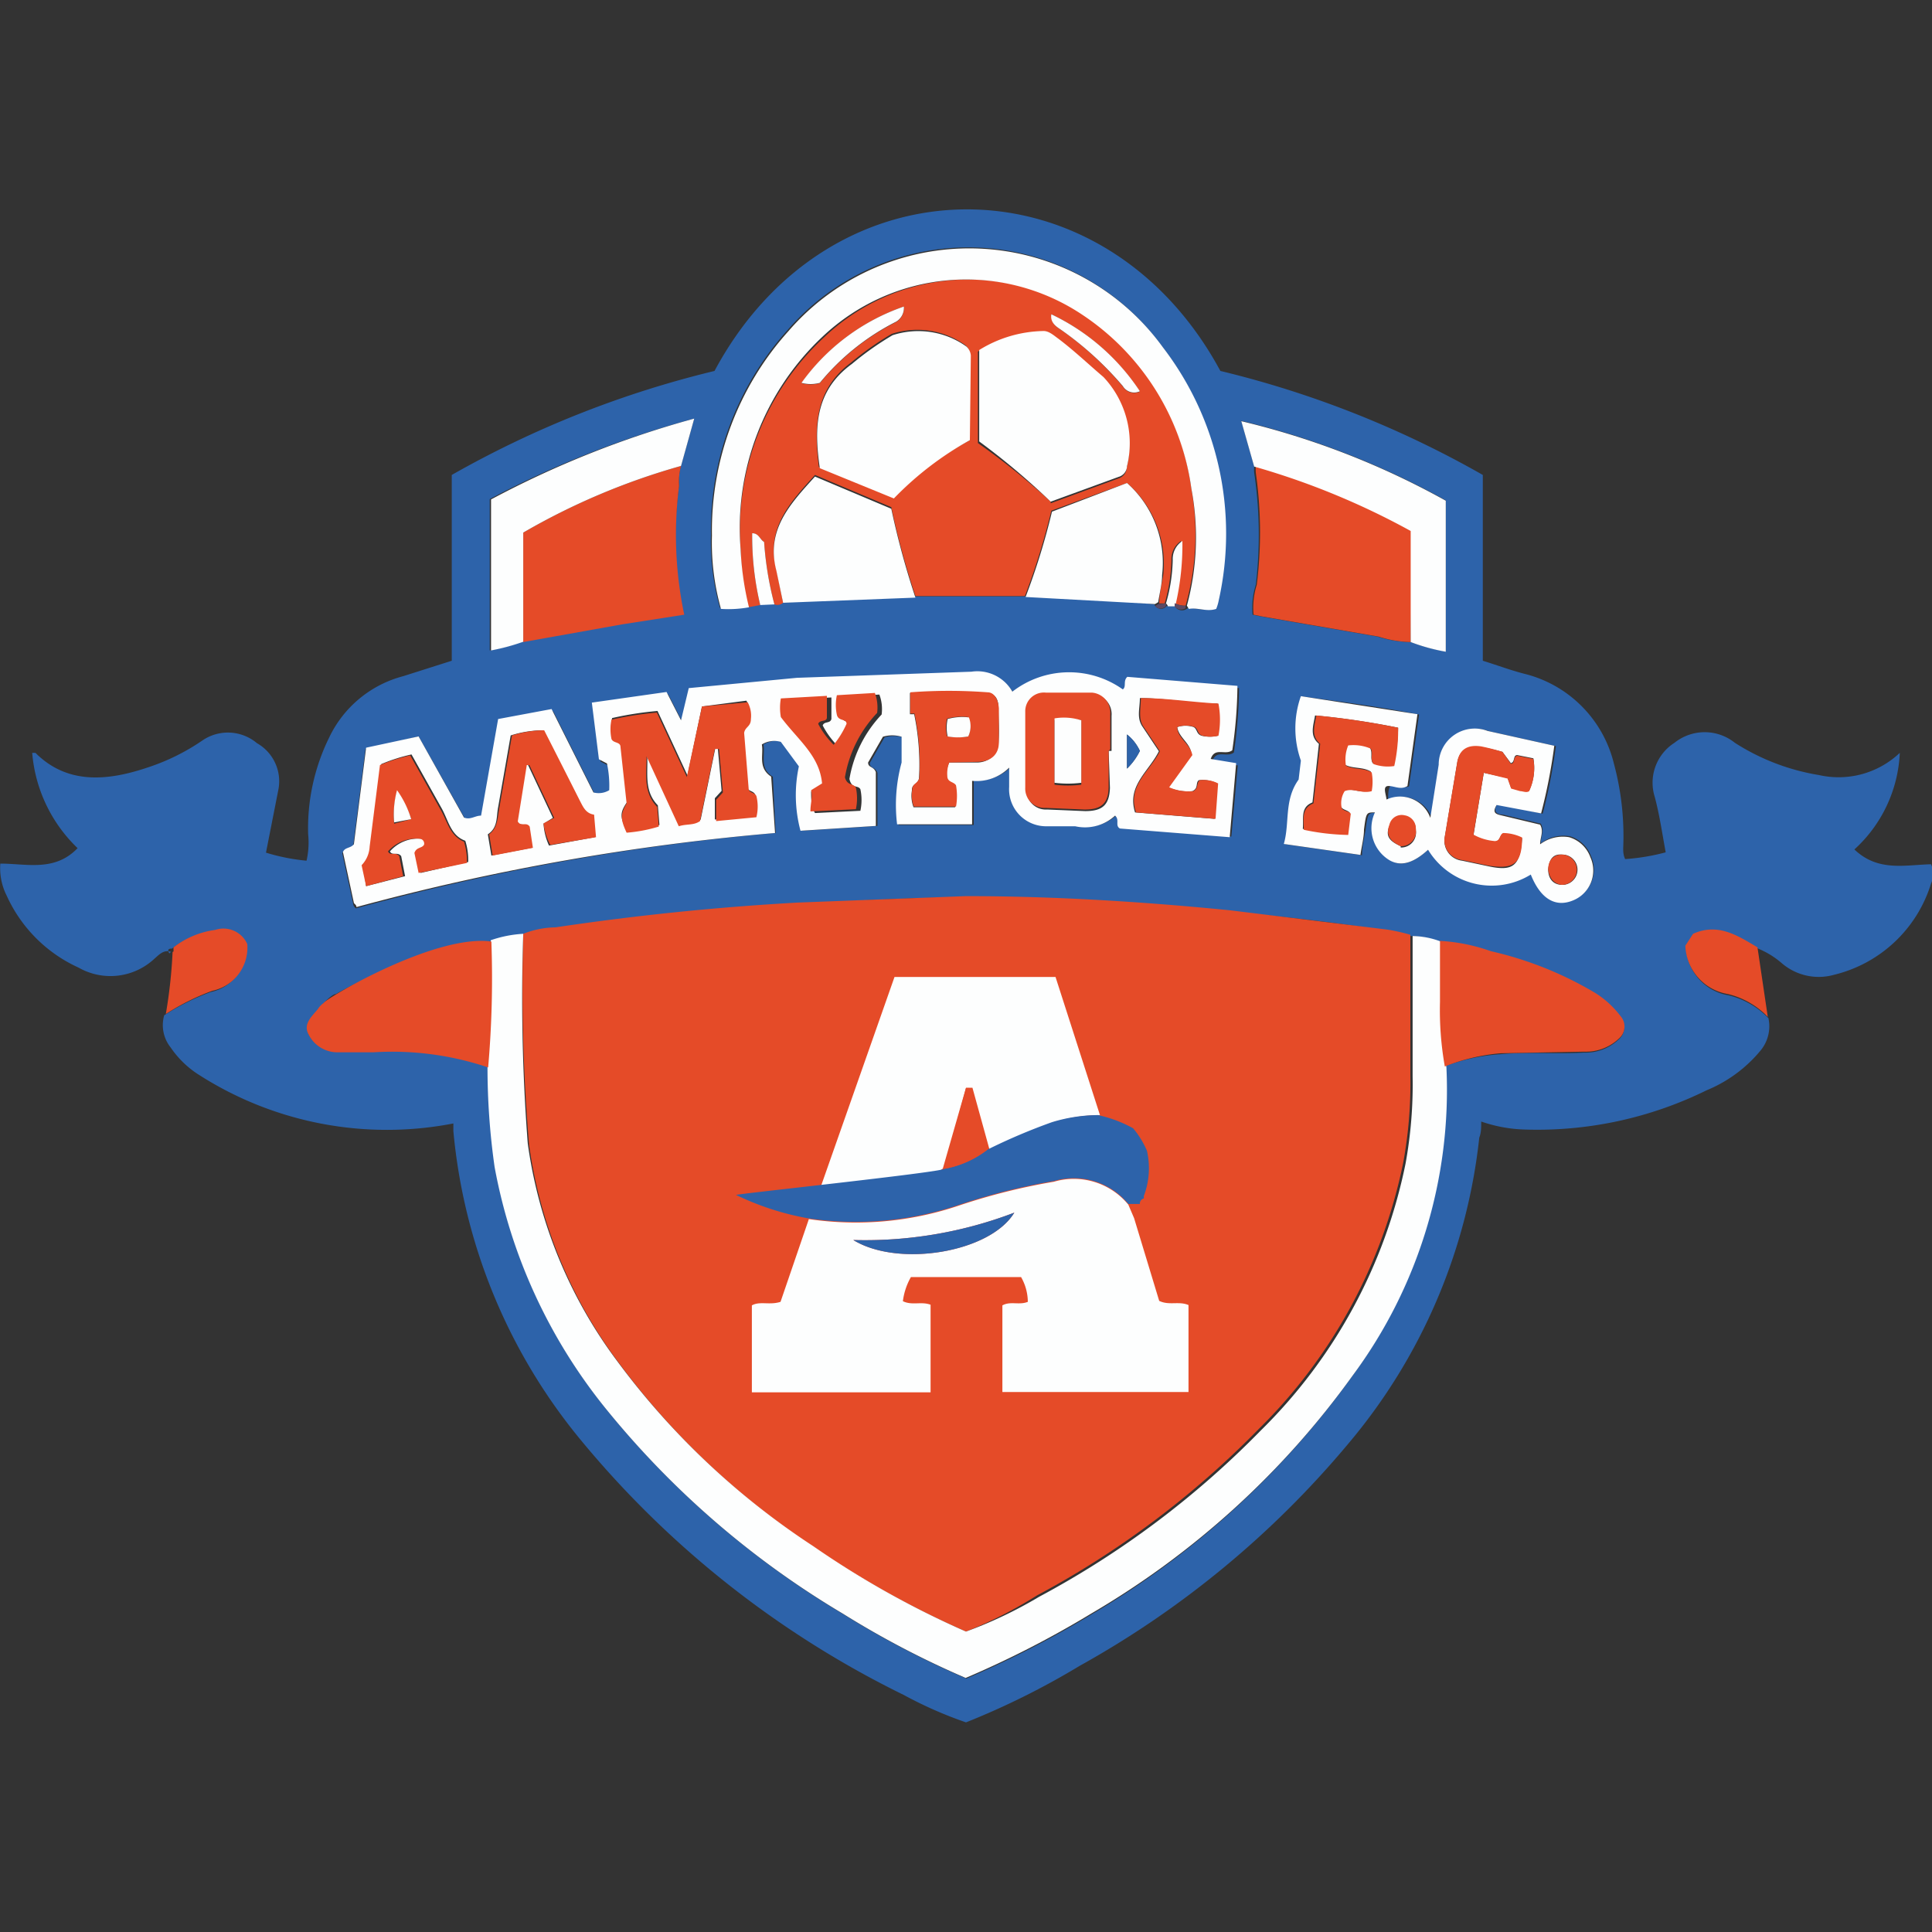 <?xml version="1.0" encoding="iso-8859-1"?>
<svg xmlns="http://www.w3.org/2000/svg" width="60" height="60" xmlns:v="https://vecta.io/nano"><rect width="100%" height="100%" fill="#333333" stroke="none"/><style><![CDATA[.E{fill:#e54b28}.F{fill:#fdfefe}.G{fill:#2d63aa}]]></style><path d="M5.31 29.56c-.23-.08-.38.1-.51.21a2 2 0 0 1-2.36.28 4.48 4.48 0 0 1-2.23-2.23 1.89 1.89 0 0 1-.2-1c.82 0 1.69.26 2.4-.48A4.62 4.62 0 0 1 1 23.38h.1c1 1 2.26.87 3.5.45A6.66 6.66 0 0 0 6.28 23a1.4 1.4 0 0 1 1.7.08 1.36 1.36 0 0 1 .66 1.47l-.38 1.93a6.25 6.25 0 0 0 1.26.25 2.54 2.54 0 0 0 .05-.82 6.37 6.37 0 0 1 .65-3 3.54 3.54 0 0 1 2.3-1.91l1.51-.48v-5.77a31.43 31.43 0 0 1 8.16-3.23c3.6-6.71 12.11-6.67 15.71 0a31.22 31.22 0 0 1 8.15 3.23v5.77c.45.14.85.29 1.27.4a3.8 3.8 0 0 1 2.8 2.79 8.64 8.64 0 0 1 .29 2.63c0 .1 0 .21.06.34a6.63 6.63 0 0 0 1.26-.21c-.11-.59-.19-1.16-.34-1.72a1.47 1.47 0 0 1 .61-1.68 1.5 1.5 0 0 1 1.88 0 6.89 6.89 0 0 0 2.61 1 2.76 2.76 0 0 0 2.51-.69 4.31 4.31 0 0 1-1.41 3c.73.7 1.57.48 2.38.46a.74.74 0 0 1 0 .6 4.18 4.18 0 0 1-3 2.83 1.76 1.76 0 0 1-1.65-.37 2.68 2.68 0 0 0-.72-.44c-.63-.36-1.24-.77-2-.42l-.24.37a1.58 1.58 0 0 0 1.32 1.5 2.55 2.55 0 0 1 1.24.71 1.18 1.18 0 0 1-.24 1A4.28 4.28 0 0 1 53 33.86a11.9 11.9 0 0 1-5.6 1.22 4.51 4.51 0 0 1-1.4-.25c0 .19 0 .35-.06.5a17.67 17.67 0 0 1-4.08 9.52 29.6 29.6 0 0 1-8.34 6.89A24 24 0 0 1 30 53.49a12.72 12.72 0 0 1-1.93-.85 30.24 30.24 0 0 1-10.1-8 17.59 17.59 0 0 1-3.89-9.51v-.24a10.82 10.82 0 0 1-7.87-1.49 3 3 0 0 1-.91-.87 1.11 1.11 0 0 1-.2-1 7.45 7.45 0 0 1 1.44-.72 1.37 1.37 0 0 0 1.09-1.45.81.81 0 0 0-1-.44 2.69 2.69 0 0 0-1.29.54c-.06 0-.17 0-.08.15zm30.92-10.74h.25a.26.26 0 0 0 .41.06c.28 0 .56.12.85 0a1.38 1.38 0 0 0 .08-.27 9.5 9.5 0 0 0-1.74-7.86 7.42 7.42 0 0 0-11.63-.49 9.26 9.26 0 0 0-2.37 6.34 7.63 7.63 0 0 0 .28 2.28 3.55 3.55 0 0 0 .87-.05l.38-.07h.44a.27.27 0 0 0 .27-.05l4.11-.19h3.42c1.35.09 2.7.1 4 .25a.22.22 0 0 0 .38.05zm-25.8 12.05c-.2 0-1 .91-.85 1.23a1 1 0 0 0 .88.56h1.14a9.33 9.33 0 0 1 3.56.47 21.86 21.86 0 0 0 .22 3.13 16.73 16.73 0 0 0 3.48 7.54 27.61 27.61 0 0 0 7.33 6.33 28.35 28.35 0 0 0 3.82 2 30.78 30.78 0 0 0 3.9-2 26.39 26.39 0 0 0 8.09-7.4 14.9 14.9 0 0 0 2.85-9.61 6.09 6.09 0 0 1 1.74-.38c.86-.08 1.73 0 2.6-.05a1.49 1.49 0 0 0 1.07-.4.49.49 0 0 0 .06-.7 2.93 2.93 0 0 0-.8-.73 11.15 11.15 0 0 0-3.23-1.29 5.62 5.62 0 0 0-1.58-.32 2.53 2.53 0 0 0-.9-.18 6 6 0 0 0-.71-.16c-1.62-.27-3.25-.44-4.89-.6-2.73-.27-5.47-.4-8.21-.44-1.74 0-3.47.11-5.21.2q-3.78.21-7.53.77a2.82 2.82 0 0 0-1 .2 3.71 3.71 0 0 0-1 .2 13.81 13.81 0 0 0-4.83 1.63zm33.38-10.93a6 6 0 0 0 1.09.29v-4.69a24.9 24.9 0 0 0-6.35-2.47l.4 1.41a1.33 1.33 0 0 0 0 .2 13.09 13.09 0 0 1 .05 3.48 2.38 2.38 0 0 0-.1.93l.24.05 3.64.63a3.52 3.52 0 0 0 1.03.17zm-22.72-4.86h0a1.87 1.87 0 0 1 .06-.62l.41-1.46a30.31 30.31 0 0 0-6.35 2.5v4.7a6.59 6.59 0 0 0 1-.27l3.07-.55c.63-.11 1.25-.2 1.93-.3a12 12 0 0 1-.12-4zm3 10.79L24 24.12c-.42-.25-.23-.64-.29-1a.73.73 0 0 1 .59-.08l.56.76a4.27 4.27 0 0 0 .05 2l2.34-.15V24c-.07-.19-.24-.13-.24-.3l.46-.8a1 1 0 0 1 .58 0v.8a5 5 0 0 0-.14 1.92h2.33v-1.39a1.43 1.43 0 0 0 1.15-.41v.6a1.15 1.15 0 0 0 1.19 1.22h.86a1.38 1.38 0 0 0 1.24-.33c.11.13 0 .31.15.4l3.41.27.2-2.21-.79-.13c.13-.38.45-.1.67-.27a14.5 14.5 0 0 0 .16-2 46.29 46.29 0 0 0-3.42-.28c-.12.13 0 .3-.14.39a2.88 2.88 0 0 0-3.43.07 1.25 1.25 0 0 0-1.27-.62c-1.81 0-3.61.05-5.42.19-1.12.08-2.24.21-3.36.32l-.24 1-.45-.88-2.32.33.22 1.76.25.13a3.33 3.33 0 0 1 .07.83.63.63 0 0 1-.49.07l-1.3-2.59-1.66.31-.53 3c-.19 0-.33.14-.53.06L13 22.87l-1.65.39-.38 3c-.11.13-.28.09-.34.24l.34 1.58s0 .06.08.13a73.62 73.62 0 0 1 13.02-2.34zm20.28.52a2.31 2.31 0 0 0 3.19.74c.37.76.8 1 1.32.8a1 1 0 0 0 .53-1.34 1 1 0 0 0-.66-.62 1.17 1.17 0 0 0-.9.22c0-.22.12-.4 0-.61l-1.17-.28c-.16 0-.34-.07-.18-.33l1.41.3a16.93 16.93 0 0 0 .41-2.1l-2.07-.46a1.12 1.12 0 0 0-1.52 1.05c-.07.51-.16 1-.26 1.65a1 1 0 0 0-1.36-.57c0-.18 0-.31.06-.42s.38.09.59 0l.31-2.23c-1.22-.24-2.43-.4-3.62-.56a3 3 0 0 0 0 2l-.07.59c-.48.66-.27 1.36-.46 2l2.38.34c0-.29.07-.54.11-.79.07-.52.07-.52.34-.53a1.16 1.16 0 0 0 .46 1.49c.31.19.69.07 1.14-.34z" class="G"/><path d="M5.39 29.42a2.69 2.69 0 0 1 1.29-.54.81.81 0 0 1 1 .44 1.37 1.37 0 0 1-1.09 1.45 7.45 7.45 0 0 0-1.44.72 15.6 15.6 0 0 0 .21-1.93h0c.05.01.02-.08.03-.14zm49.51 2.16a2.55 2.55 0 0 0-1.24-.71 1.58 1.58 0 0 1-1.32-1.5l.24-.37c.78-.35 1.39.06 2 .42zM16.25 29a2.82 2.82 0 0 1 1-.2q3.75-.56 7.53-.77l5.21-.2c2.74 0 5.48.17 8.21.44l4.89.6a6 6 0 0 1 .71.16v4.36a13.71 13.71 0 0 1-.22 2.71 16.13 16.13 0 0 1-4.5 8.29 28.24 28.24 0 0 1-6.88 5.16 13.49 13.49 0 0 1-2.2 1.12 28.32 28.32 0 0 1-4.7-2.61 23.71 23.71 0 0 1-6.1-5.76 14.62 14.62 0 0 1-2.77-6.75 58.89 58.89 0 0 1-.18-6.55z" class="E"/><path d="M16.25 29a58.89 58.89 0 0 0 .14 6.51 14.62 14.62 0 0 0 2.77 6.75 23.71 23.71 0 0 0 6.1 5.76A28.32 28.32 0 0 0 30 50.67a13.49 13.49 0 0 0 2.27-1.08 28.24 28.24 0 0 0 6.88-5.16 16.13 16.13 0 0 0 4.5-8.29 13.71 13.71 0 0 0 .22-2.71v-4.36a2.53 2.53 0 0 1 .9.18v1.9a10 10 0 0 0 .15 2A14.9 14.9 0 0 1 42 42.73a26.39 26.39 0 0 1-8.11 7.38 30.78 30.78 0 0 1-3.9 2 28.35 28.35 0 0 1-3.82-2 27.61 27.61 0 0 1-7.33-6.33 16.73 16.73 0 0 1-3.48-7.54 21.86 21.86 0 0 1-.22-3.13 31.86 31.86 0 0 0 .1-3.91 3.71 3.71 0 0 1 1.01-.2zm7.82-3.13a73.62 73.62 0 0 0-13 2.3c0-.07-.07-.1-.08-.13l-.34-1.58c.06-.15.23-.11.34-.24l.38-3 1.63-.35 1.41 2.52c.2.08.34-.06.53-.06l.53-3 1.66-.31 1.3 2.59a.63.63 0 0 0 .49-.07 3.33 3.33 0 0 0-.07-.83l-.25-.13-.22-1.76 2.32-.33.45.88.24-1 3.36-.32 5.42-.19a1.25 1.25 0 0 1 1.27.62 2.88 2.88 0 0 1 3.43-.07c.12-.09 0-.26.14-.39l3.42.28a14.5 14.5 0 0 1-.16 2c-.22.17-.54-.11-.67.27l.79.13-.2 2.3-3.41-.27c-.16-.09 0-.27-.15-.4a1.38 1.38 0 0 1-1.24.33h-.86a1.15 1.15 0 0 1-1.19-1.22v-.6a1.43 1.43 0 0 1-1.15.41v1.35h-2.33a5 5 0 0 1 .14-1.92v-.8a1 1 0 0 0-.58 0l-.46.8c0 .17.17.11.24.3v1.67l-2.34.15a4.27 4.27 0 0 1-.05-2l-.56-.76a.73.73 0 0 0-.59.08c.06.33-.13.72.29 1zm-2.27-3.93l-.45 2.14-.93-2a10.38 10.38 0 0 0-1.41.22 1.47 1.47 0 0 0 0 .6c.06.14.23.08.28.25l.19 1.75c-.23.33-.24.48 0 .91a4.65 4.65 0 0 0 1-.19l-.05-.61c-.44-.45-.3-1-.33-1.57l1 2.17c.25-.08.46 0 .66-.16l.46-2.24h.07l.12 1.35-.21.23v.66l1.25-.12a1.36 1.36 0 0 0 0-.66c-.06-.12-.23-.09-.24-.23l-.14-1.73c0-.19.22-.19.21-.43a.87.87 0 0 0-.1-.52zm12.63 1.38h.09v-1.09a.62.62 0 0 0-.57-.67h-1.43a.58.58 0 0 0-.64.59v2.36a.6.6 0 0 0 .64.63l1.18.05c.54 0 .75-.19.77-.72l-.04-1.15zm-23.06 4.2l1.21-.31-.12-.62c-.11-.15-.28 0-.35-.15a1.17 1.17 0 0 1 1-.39.15.15 0 0 1 .12.18c-.06.12-.24.07-.3.26l.13.62 1.48-.34a2 2 0 0 0-.09-.66c-.45-.16-.52-.62-.73-1l-.94-1.68a5.44 5.44 0 0 0-.94.3l-.32 2.53a.9.9 0 0 1-.25.58zm18.11-3.84h.87c.28 0 .63-.18.66-.6s0-.71 0-1.06-.12-.47-.35-.5a16 16 0 0 0-2.4 0v.66h.13a7.66 7.66 0 0 1 .15 2c-.05.19-.23.16-.22.37a1 1 0 0 0 .05.52h1.29a1.86 1.86 0 0 0 0-.66c-.07-.12-.22-.09-.27-.29a.94.94 0 0 1 .09-.44zm7.08-1.1a.81.81 0 0 1 .51 0c.12.07.08.22.25.27a1.06 1.06 0 0 0 .49 0 2.66 2.66 0 0 0 0-1c-.8 0-1.59-.17-2.41-.17 0 .33-.11.62.09.9l.5.75c-.32.64-1 1.07-.74 1.9l2.47.2.08-1.1a1 1 0 0 0-.57-.1c-.11.08 0 .25-.2.34a1.49 1.49 0 0 1-.75-.12l.72-1c0-.36-.39-.53-.44-.87zm-19.68 3a1.89 1.89 0 0 0 .17.68l1.42-.26-.06-.7c-.26 0-.34-.24-.44-.43q-.55-1.11-1.11-2.19a3.39 3.39 0 0 0-1 .16l-.39 2.23c-.06.3 0 .63-.32.84l.11.66 1.25-.24-.1-.66c-.11-.12-.27 0-.37-.16l.28-1.75h.08l.77 1.64zm8.31-1c0 .24 0 .46.12.67l1.41-.07a1.59 1.59 0 0 0 0-.67c-.08-.14-.27 0-.34-.32a3.84 3.84 0 0 1 1-2 1.3 1.3 0 0 0-.07-.62l-1.18.07a1.43 1.43 0 0 0 0 .61c.05.21.26.11.3.28a2.86 2.86 0 0 1-.4.65 2.6 2.6 0 0 1-.48-.65c.05-.14.23-.05.27-.2v-.67l-1.43.08a1.68 1.68 0 0 0 0 .58c.53.71 1.2 1.19 1.28 2.06zM35 22.81v1.06a2 2 0 0 0 .4-.55 1.4 1.4 0 0 0-.4-.51z" class="F"/><path d="M24.32 18.72a.27.27 0 0 1-.27.05 10.34 10.34 0 0 1-.32-1.94c-.13-.07-.16-.26-.37-.27a9.19 9.19 0 0 0 .25 2.23l-.38.07a9.29 9.29 0 0 1-.23-1.81 8.15 8.15 0 0 1 2.61-6.59 6.49 6.49 0 0 1 8.05-.7A7.74 7.74 0 0 1 37 15.18a8.1 8.1 0 0 1-.18 3.63.66.66 0 0 1-.34-.08 8.21 8.21 0 0 0 .2-1.93.67.67 0 0 0-.3.59 5.14 5.14 0 0 1-.21 1.35H36c0-.28.07-.56.12-.84A3.31 3.31 0 0 0 35 15l-2.35.86a21.42 21.42 0 0 1-.82 2.65h-3.4a25.51 25.51 0 0 1-.75-2.76l-2.37-1c-.78.86-1.53 1.66-1.2 2.92l.21 1.05zm5.8-5V11a.42.42 0 0 0-.14-.28 2.57 2.57 0 0 0-2.29-.35 9.24 9.24 0 0 0-1.26.89c-1.13.84-1.15 2-1 3.24l2.3.94a10.07 10.07 0 0 1 2.39-1.77zm2.51 1.91l2.1-.77a.36.36 0 0 0 .26-.33 3 3 0 0 0-.76-2.77l-1.4-1.19c-.14-.1-.29-.26-.46-.24a3.91 3.91 0 0 0-2 .59v2.84a22 22 0 0 1 2.26 1.82zm-4.56-6.11a6.54 6.54 0 0 0-3.18 2.38 1.1 1.1 0 0 0 .57 0 7.35 7.35 0 0 1 2.37-1.9.5.5 0 0 0 .24-.48zm4.58.24c0 .28.13.37.27.46A10.24 10.24 0 0 1 34.87 12a.41.41 0 0 0 .53.16 6.78 6.78 0 0 0-2.75-2.4z" class="E"/><path d="M36.86 18.81a8.1 8.1 0 0 0 .14-3.63 7.74 7.74 0 0 0-3.41-5.42 6.49 6.49 0 0 0-8.05.7A8.15 8.15 0 0 0 23 17.05a9.29 9.29 0 0 0 .26 1.81 3.55 3.55 0 0 1-.87.05 7.63 7.63 0 0 1-.28-2.28 9.26 9.26 0 0 1 2.37-6.34 7.42 7.42 0 0 1 11.63.49 9.5 9.5 0 0 1 1.74 7.86 1.38 1.38 0 0 1-.08.27c-.29.1-.57-.05-.85 0zm7.49 7.58c-.45.41-.83.53-1.19.33a1.16 1.16 0 0 1-.46-1.49c-.27 0-.27 0-.34.53 0 .25-.07.5-.11.79l-2.38-.34c.19-.66 0-1.36.46-2l.07-.59a3 3 0 0 1 0-2l3.62.56-.31 2.23c-.21.13-.4 0-.59 0s-.08.24-.06.42a1 1 0 0 1 1.36.57l.26-1.65a1.12 1.12 0 0 1 1.52-1.05l2.07.46a16.93 16.93 0 0 1-.41 2.1L46.48 25c-.16.26 0 .29.18.33l1.17.28c.12.21 0 .39 0 .61a1.17 1.17 0 0 1 .9-.22 1 1 0 0 1 .66.62 1 1 0 0 1-.53 1.34c-.52.22-1 0-1.32-.8a2.31 2.31 0 0 1-3.19-.77zm-.93-3.79a24.29 24.29 0 0 0-2.58-.38c-.06.34-.17.64.12.88l-.2 1.82c-.38.15-.27.48-.3.82a7.21 7.21 0 0 0 1.38.16l.08-.66c-.09-.1-.24-.08-.29-.22a.7.7 0 0 1 .1-.48c.27-.08.53.12.84 0a1.61 1.61 0 0 0 0-.58c-.25-.15-.54-.08-.8-.21a1.15 1.15 0 0 1 .07-.63 1.36 1.36 0 0 1 .7.1c.1.15 0 .32.09.48a1.31 1.31 0 0 0 .64.06 5.06 5.06 0 0 0 .15-1.16zm3.24.75a6.75 6.75 0 0 0-.66-.15c-.41-.06-.66.08-.74.46l-.39 2.33a.62.62 0 0 0 .54.74l.8.17c.78.17 1 0 1.06-.87a1.38 1.38 0 0 0-.59-.14c-.12.06-.08.23-.26.25a1.63 1.63 0 0 1-.66-.2l.32-1.94.74.16.11.31.28.08c.09 0 .19.06.28 0a1.67 1.67 0 0 0 .13-1l-.5-.1c-.14 0-.06.22-.2.25zM48.08 27c0 .27.14.48.44.48a.47.47 0 0 0 0-.94c-.3-.03-.41.16-.44.46zm-4.58-.68a.46.46 0 0 0 .47-.53.41.41 0 0 0-.35-.43.39.39 0 0 0-.47.29c-.15.35.05.49.35.63z" class="F"/><path d="M21.15 14.47a1.87 1.87 0 0 0-.06.62h0a12 12 0 0 0 .16 4l-1.93.3-3.07.55v-3.4a21.14 21.14 0 0 1 4.9-2.07zm22.66 5.47a3.52 3.52 0 0 1-1-.17l-3.64-.63-.24-.05a2.38 2.38 0 0 1 .1-.93 13.09 13.09 0 0 0-.03-3.48 1.33 1.33 0 0 1 0-.2 23.35 23.35 0 0 1 4.86 2zm1.06 13.18a10 10 0 0 1-.15-2v-1.9a5.62 5.62 0 0 1 1.58.32 11.15 11.15 0 0 1 3.23 1.29 2.93 2.93 0 0 1 .8.73.49.49 0 0 1-.06.7 1.49 1.49 0 0 1-1.07.4l-2.6.05a6.09 6.09 0 0 0-1.73.41zm-29.61-3.88a31.86 31.86 0 0 1-.1 3.91 9.33 9.33 0 0 0-3.56-.47h-1.14a1 1 0 0 1-.88-.56c-.17-.32.1-.55.29-.78a.65.65 0 0 1 .18-.19c.08-.15 3.46-2.15 5.21-1.91z" class="E"/><g class="F"><path d="M43.81 19.94v-3.45a23.35 23.35 0 0 0-4.86-2l-.4-1.41a24.9 24.9 0 0 1 6.35 2.47v4.69a6 6 0 0 1-1.09-.3zm-19.49-1.22l-.21-1c-.33-1.26.42-2.06 1.2-2.92l2.37 1a25.51 25.51 0 0 0 .75 2.76zm-3.17-4.25a21.14 21.14 0 0 0-4.9 2.07v3.39a6.59 6.59 0 0 1-1 .27v-4.69A30.31 30.31 0 0 1 21.56 13zm10.7 4.07a21.42 21.42 0 0 0 .82-2.65L35 15a3.31 3.31 0 0 1 1.09 2.86c0 .28-.08.56-.12.84l-.1.06-4.02-.22z"/><path d="M23.61 18.79a9.19 9.19 0 0 1-.25-2.23c.21 0 .24.2.37.27a10.34 10.34 0 0 0 .32 1.94zm12.6-.05a5.14 5.14 0 0 0 .21-1.35.67.67 0 0 1 .3-.59 8.21 8.21 0 0 1-.2 1.93v.1h-.25a.19.19 0 0 0-.06-.09z"/></g><path d="M36.48 18.83v-.1a.66.66 0 0 0 .34.08v.08a.26.26 0 0 1-.34-.06zm-.27-.09a.19.19 0 0 1 0 .08.22.22 0 0 1-.34 0l.1-.06z" fill="#5c4965"/><path d="M21.09 15.08h0zm14.13 22.75L36 40.4c.31.15.61 0 .91.13v2.7h-5.78v-2.69c.25-.14.52 0 .79-.11a1.57 1.57 0 0 0-.21-.77h-3.42a2 2 0 0 0-.25.75c.29.14.57 0 .86.11v2.72h-5.55v-2.7c.25-.14.55 0 .89-.11l.88-2.57a10 10 0 0 0 4.69-.43 19.48 19.48 0 0 1 2.92-.73 2.19 2.19 0 0 1 2.31.71zm-8.72.68c1.4.86 4.25.39 5-.85a13 13 0 0 1-5 .85zm-1.1-1.4l2.38-6.77h5l1.38 4.29a5 5 0 0 0-1.43.22 18.42 18.42 0 0 0-2 .85l-.53-1.92H30l-.72 2.51a1.2 1.2 0 0 1-.42.22 8.33 8.33 0 0 1-3.48.63.05.05 0 0 0 .02-.03z" class="F"/><path d="M29.32 36.3a3.06 3.06 0 0 0 1.35-.6 18.42 18.42 0 0 1 2-.85 5 5 0 0 1 1.43-.22 4 4 0 0 1 1.09.41 2.75 2.75 0 0 1 .43.7 2.43 2.43 0 0 1-.1 1.41.16.16 0 0 1 0 .07.16.16 0 0 0-.12.17h0-.36a2.19 2.19 0 0 0-2.31-.71 19.48 19.48 0 0 0-2.92.73 10 10 0 0 1-4.69.43 8.54 8.54 0 0 1-2.26-.73c0-.03 6.35-.7 6.46-.81z" class="G"/><path d="M21.8 21.94l1.42-.13a.87.87 0 0 1 .1.52c0 .24-.18.24-.21.43l.14 1.73c0 .14.18.11.24.23a1.36 1.36 0 0 1 0 .66l-1.25.12v-.66l.21-.23-.12-1.35h-.13l-.46 2.24c-.2.14-.41.08-.66.16l-1-2.17c0 .55-.11 1.12.33 1.57l.05.61a4.65 4.65 0 0 1-1 .19c-.2-.43-.19-.58 0-.91l-.19-1.75c0-.17-.22-.11-.28-.25a1.47 1.47 0 0 1 0-.6 10.38 10.38 0 0 1 1.41-.22l.93 2zm12.63 1.38v1.1c0 .53-.23.73-.77.72l-1.18-.05a.6.6 0 0 1-.64-.63V22.1a.58.58 0 0 1 .64-.59h1.43a.62.62 0 0 1 .57.67v1.09zm-.85-.95a1.77 1.77 0 0 0-.83 0v2a3.29 3.29 0 0 0 .83 0zm-22.21 5.15l-.14-.65a.9.9 0 0 0 .25-.58l.32-2.53a5.44 5.44 0 0 1 .94-.3l.94 1.68c.21.35.28.81.73 1a2 2 0 0 1 .09.66l-1.5.31-.13-.62c.06-.19.24-.14.3-.26a.15.15 0 0 0-.12-.18 1.17 1.17 0 0 0-1 .39c.07.16.24 0 .35.15l.12.62zm1.4-2.08a3 3 0 0 0-.44-.86 2.87 2.87 0 0 0-.09 1zm16.71-1.76a.94.94 0 0 0-.06.42c0 .2.2.17.27.29a1.86 1.86 0 0 1 0 .66h-1.31a1 1 0 0 1-.05-.52c0-.21.17-.18.22-.37a7.66 7.66 0 0 0-.15-2h-.13v-.66a16 16 0 0 1 2.4 0c.23 0 .34.27.35.5v1.06c0 .36-.23.59-.66.6l-.88.02zm.59-.81a.74.74 0 0 0 0-.6 1.68 1.68 0 0 0-.66.05 1.24 1.24 0 0 0 0 .54 1.72 1.72 0 0 0 .66.01zm6.49-.29c0 .34.4.51.47.87l-.72 1a1.49 1.49 0 0 0 .75.12c.17-.09.09-.26.2-.34a1 1 0 0 1 .57.1l-.08 1.1-2.47-.2c-.28-.83.42-1.26.74-1.9l-.5-.75c-.18-.25-.09-.57-.09-.9.82 0 1.61.13 2.41.17a2.66 2.66 0 0 1 0 1 1.06 1.06 0 0 1-.49 0c-.17-.05-.13-.2-.25-.27a.81.81 0 0 0-.54 0zm-19.68 2.99l.33-.17-.77-1.64h-.08l-.28 1.75c.1.18.26 0 .37.16l.1.66-1.25.24-.11-.66c.28-.21.26-.54.32-.84l.39-2.23a3.39 3.39 0 0 1 1-.16q.55 1.08 1.11 2.19c.1.19.18.39.44.43l.06.7-1.42.24a1.89 1.89 0 0 1-.21-.67zm8.31-1.03l.34-.21c-.08-.87-.75-1.35-1.28-2.06a1.68 1.68 0 0 1 0-.58l1.43-.08v.67c0 .15-.22.06-.27.2a2.6 2.6 0 0 0 .48.65 2.86 2.86 0 0 0 .4-.65c0-.17-.25-.07-.3-.28a1.43 1.43 0 0 1 0-.61l1.18-.07a1.3 1.3 0 0 1 .07.62 3.84 3.84 0 0 0-1 2c.07.27.26.18.34.32a1.59 1.59 0 0 1 0 .67l-1.41.07c-.01-.2.07-.42.02-.66z" class="E"/><path d="M35,22.81a1.4,1.4,0,0,1,.4.51,2,2,0,0,1-.4.55Z" class="G"/><g class="F"><path d="M30.12 13.67a10.07 10.07 0 0 0-2.36 1.81l-2.3-.94c-.18-1.24-.16-2.4 1-3.24a9.24 9.24 0 0 1 1.26-.89 2.57 2.57 0 0 1 2.29.35.42.42 0 0 1 .14.28zm2.51 1.91a22 22 0 0 0-2.22-1.87v-2.84a3.91 3.91 0 0 1 2-.59c.17 0 .32.14.46.24.49.37.93.79 1.4 1.19a3 3 0 0 1 .73 2.77.36.36 0 0 1-.26.33z"/><path d="M28.07 9.52a.5.5 0 0 1-.24.47 7.35 7.35 0 0 0-2.37 1.9 1.1 1.1 0 0 1-.57 0 6.54 6.54 0 0 1 3.18-2.37zm4.58.24a6.78 6.78 0 0 1 2.75 2.39.41.41 0 0 1-.53-.16 10.24 10.24 0 0 0-1.95-1.77c-.14-.09-.31-.22-.27-.46z"/></g><path d="M43.42 22.6a5.06 5.06 0 0 1-.12 1.19 1.31 1.31 0 0 1-.64-.06c-.13-.16 0-.33-.09-.48a1.36 1.36 0 0 0-.7-.1 1.15 1.15 0 0 0-.07.63c.26.13.55.06.8.21a1.61 1.61 0 0 1 0 .58c-.31.09-.57-.11-.84 0a.7.7 0 0 0-.1.48c0 .14.2.12.29.22l-.08.66a7.21 7.21 0 0 1-1.38-.16c0-.34-.08-.67.3-.82L41 23.1c-.29-.24-.18-.54-.12-.88a24.29 24.29 0 0 1 2.54.38zm3.24.75l.26.37c.14 0 .06-.22.2-.25l.5.1a1.67 1.67 0 0 1-.13 1c-.09.06-.19 0-.28 0l-.28-.08-.11-.31-.74-.18-.32 1.92a1.63 1.63 0 0 0 .66.2c.18 0 .14-.19.26-.25a1.38 1.38 0 0 1 .59.14c0 .83-.28 1-1.06.87l-.8-.17a.62.62 0 0 1-.54-.74l.39-2.33c.08-.38.33-.52.74-.46a6.75 6.75 0 0 1 .66.17zM48.08 27c0-.26.14-.45.42-.46a.47.47 0 0 1 0 .94c-.28-.04-.39-.25-.42-.48zm-4.58-.72c-.3-.14-.48-.33-.35-.67a.39.39 0 0 1 .47-.29.41.41 0 0 1 .35.43.46.46 0 0 1-.47.53z" class="E"/><path d="M26.5 38.51a13 13 0 0 0 5-.85c-.75 1.24-3.6 1.71-5 .85z" class="G"/><path d="M30.67,35.7a3.06,3.06,0,0,1-1.35.6L30,33.79h.1Z" class="E"/><path d="M33.58 22.37v1.94a3.29 3.29 0 0 1-.83 0v-2a1.77 1.77 0 0 1 .83.06zm-20.81 3.07l-.53.1a2.87 2.87 0 0 1 .09-1 3 3 0 0 1 .44.9zm17.3-2.57a1.72 1.72 0 0 1-.64 0 1.24 1.24 0 0 1 0-.54 1.68 1.68 0 0 1 .66-.05.74.74 0 0 1-.02.59z" class="F"/></svg>